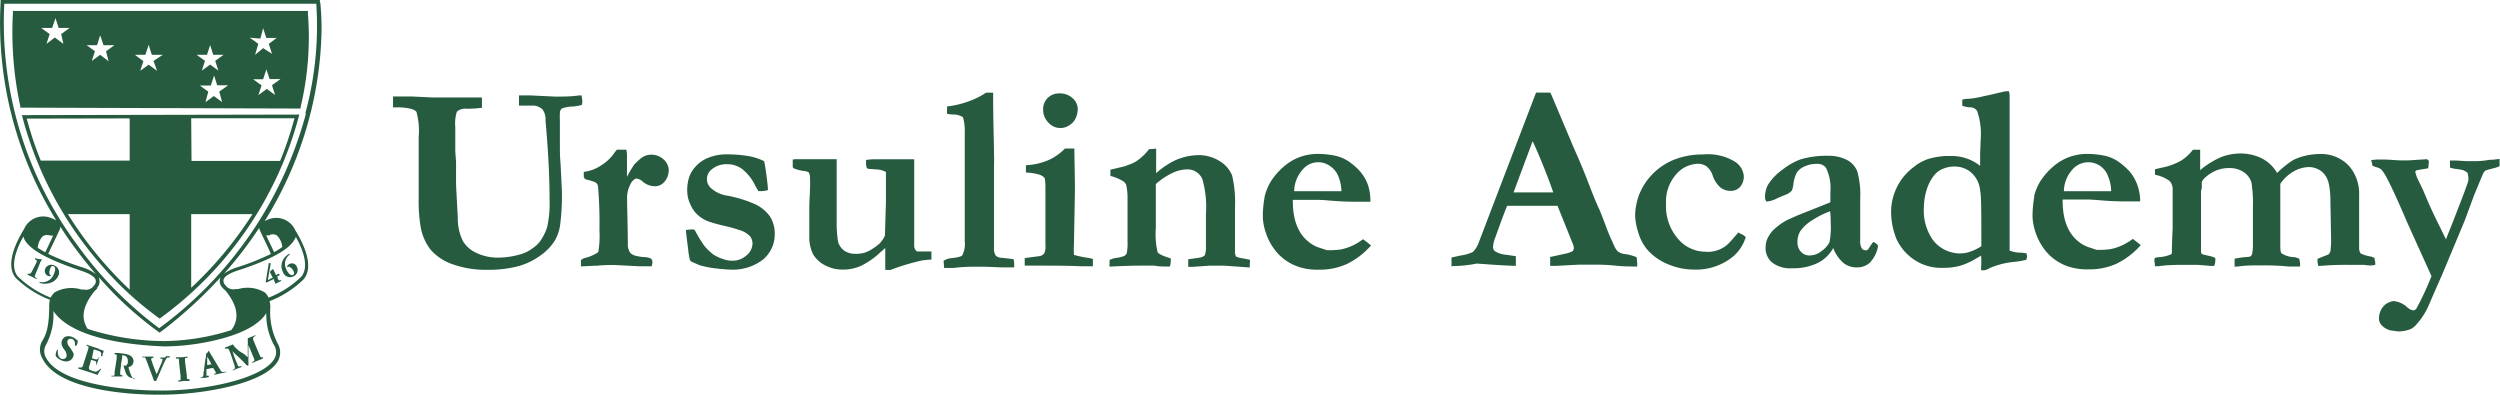 <svg id="Layer_1" data-name="Layer 1" xmlns="http://www.w3.org/2000/svg" viewBox="0 0 228.04 36.04"><defs><style>.cls-1{fill:#265b40;}.cls-2{fill:#255b40;}</style></defs><path class="cls-1" d="M7,31l-.16-.13-.16-.09a.94.94,0,0,0-.61-.1.61.61,0,0,0-.4.34.54.54,0,0,0-.06.3.74.74,0,0,0,.08.29,1,1,0,0,0,.15.24,1.91,1.91,0,0,1,.14.21.68.68,0,0,1,.08.24.45.45,0,0,1,0,.25.33.33,0,0,1-.18.17.38.38,0,0,1-.31,0,.55.55,0,0,1-.2-.2.71.71,0,0,1-.09-.28,1.22,1.22,0,0,1,0-.27.08.08,0,0,0,0-.05.08.08,0,0,0-.07,0,1.15,1.15,0,0,0-.12.32.56.56,0,0,0,0,.24.92.92,0,0,0,.15.16,1.26,1.26,0,0,0,.32.21,1,1,0,0,0,.65.1.67.67,0,0,0,.51-.67A.88.88,0,0,0,6.57,32a2.14,2.14,0,0,0-.13-.22l-.16-.21a.72.72,0,0,1-.12-.25.39.39,0,0,1,0-.24.33.33,0,0,1,.18-.17.38.38,0,0,1,.44.19.43.43,0,0,1,.06.22.74.74,0,0,1,0,.21.1.1,0,0,0,.06,0,.06.06,0,0,0,.07,0,1.24,1.24,0,0,0,.11-.28,1.08,1.08,0,0,0,0-.19L7,31" transform="translate(0)"/><path class="cls-1" d="M9.06,31.82l-.69-.22-.47-.17a.1.1,0,0,0,0,.05.08.08,0,0,0,0,.07l.07,0,.1.07a.14.14,0,0,1,0,.11A1.94,1.94,0,0,1,8,32l-.4,1.23c0,.09-.06.16-.08.21a.15.15,0,0,1-.08.08H7.31l-.16,0s0,0,0,.05,0,0,0,.06l.32.1.25.08.43.13.41.14.34.12L9,34a1.4,1.4,0,0,0,.12-.18.76.76,0,0,0,.09-.18.07.07,0,0,0,0,0,.06.06,0,0,0-.07,0,.84.84,0,0,1-.26.21.31.31,0,0,1-.2.05l-.25-.06-.24-.1a.17.17,0,0,1-.07-.1.63.63,0,0,1,.05-.33l.12-.39a.27.27,0,0,1,0-.08.1.1,0,0,1,.09,0l.22.07a.43.43,0,0,1,.17.09.32.32,0,0,1,0,.18v.08s0,0,0,0h.07c0-.11.06-.23.1-.35a2.84,2.84,0,0,1,.13-.35l-.06,0H9l0,.08a.31.31,0,0,1-.12.13.33.33,0,0,1-.18,0l-.23-.07-.07,0s0,0,0-.09L8.52,32c0-.05,0-.09.05-.1a.12.12,0,0,1,.1,0l.26.09a.45.45,0,0,1,.29.2.23.23,0,0,1,0,.13.91.91,0,0,1,0,.17s0,0,.06,0a.08.08,0,0,0,.07,0c0-.12,0-.23.07-.33s0-.16,0-.19l-.16-.05-.29-.09" transform="translate(0)"/><path class="cls-1" d="M12.24,34.59l-.12-.09a1.17,1.17,0,0,1-.19-.34c-.06-.15-.13-.35-.2-.59,0,0,0-.07,0-.08l.18-.07a.52.52,0,0,0,.16-.14.53.53,0,0,0,.1-.24.57.57,0,0,0-.22-.55.89.89,0,0,0-.26-.14,2.84,2.84,0,0,0-.39-.09l-.45-.06-.4,0a.07.07,0,0,0,0,.05.08.08,0,0,0,0,.07l.1,0a.2.2,0,0,1,.09.06.12.12,0,0,1,0,.11,1.7,1.7,0,0,1,0,.26l-.19,1.2a1.7,1.7,0,0,1,0,.23.15.15,0,0,1-.06.09l-.12,0h-.1a.08.08,0,0,0,0,0,.06.06,0,0,0,0,.07l.25,0,.24,0,.25,0,.25,0a.06.06,0,0,0,0-.06.06.06,0,0,0,0-.06l-.09,0-.1-.06a.12.12,0,0,1,0-.11,1.43,1.43,0,0,1,0-.23l.06-.41s0-.06,0-.06h.11a.23.23,0,0,1,.1,0,.2.2,0,0,1,.06.11c0,.09.05.19.08.28s.06.19.1.29a.84.84,0,0,0,.23.31.73.73,0,0,0,.38.15l.15,0h.12a.05.05,0,0,0,0,0s0,0,0,0a.14.14,0,0,1-.09,0M11.68,33a.76.76,0,0,1-.08.23.33.33,0,0,1-.11.12.22.22,0,0,1-.11,0h-.16a.38.38,0,0,1-.18,0s0-.06,0-.12l.11-.66a.22.22,0,0,1,0-.15.18.18,0,0,1,.13,0,.43.43,0,0,1,.3.18.56.56,0,0,1,.07.39" transform="translate(0)"/><path class="cls-1" d="M15.06,32.61h-.42a.06.06,0,0,0,0,.06.07.07,0,0,0,0,.06l.1,0,.08,0,0,0a1.28,1.28,0,0,1,0,.13,1.67,1.67,0,0,0-.07.19c0,.08-.07.17-.11.27s-.07.18-.11.25l-.13.33-.11.25c0-.06-.06-.14-.11-.27l-.29-.78c0-.11-.07-.19-.09-.26a.48.48,0,0,1,0-.12s0-.05.09-.07h.1a.14.14,0,0,0,0-.07s0,0,0-.05h-1a.05.05,0,0,0,0,0,.08.08,0,0,0,0,.07l.14,0a.2.2,0,0,1,.08,0,.21.21,0,0,1,.07.1,1.58,1.58,0,0,1,.1.24l.53,1.41c0,.06.05.13.08.2a1.45,1.45,0,0,0,.06.19.12.12,0,0,0,.09,0l.13,0c0-.1.08-.22.14-.36l.22-.52.26-.59a3.22,3.22,0,0,1,.3-.58l.07-.08a.35.35,0,0,1,.12,0l.09,0a.1.1,0,0,0,0-.12h-.33" transform="translate(0)"/><path class="cls-1" d="M17.23,34.58l-.13,0a.29.29,0,0,1-.06-.1c0-.05,0-.13,0-.23L16.88,33a1.25,1.25,0,0,1,0-.24.18.18,0,0,1,0-.11l.11,0,.1,0a.07.07,0,0,0,0-.06.08.08,0,0,0,0-.06l-.52.06-.52,0s0,0,0,.06,0,0,0,.06h.1a.35.35,0,0,1,.12,0s.05.05.06.1a2.23,2.23,0,0,1,0,.23l.14,1.26a2.2,2.2,0,0,1,0,.23.14.14,0,0,1,0,.11.23.23,0,0,1-.11.05l-.1,0s0,0,0,.06a.06.06,0,0,0,0,.06l.52-.06.51,0a.08.08,0,0,0,0-.06.06.06,0,0,0,0-.06Z" transform="translate(0)"/><path class="cls-1" d="M20.48,33.94h-.13a.2.2,0,0,1-.15-.05,1,1,0,0,1-.14-.2l-.74-1.23-.16-.26a1.47,1.47,0,0,1-.09-.17A.08.08,0,0,0,19,32l0,.06-.08.11-.13.1a.53.53,0,0,1,0,.18c0,.07,0,.16-.05.27l-.12.89c0,.13,0,.24-.06.34a1.87,1.87,0,0,1,0,.25.52.52,0,0,1-.06.15.39.39,0,0,1-.11.06l-.09,0a.06.06,0,0,0,0,.06s0,0,0,0l.19,0,.15,0,.4-.07a.08.08,0,0,0,0-.07.09.09,0,0,0,0-.06h-.21l0,0v-.13l0-.42s0,0,0-.06l.08,0,.38-.08h.12a.05.05,0,0,1,.05,0l.16.27.11.21a.06.06,0,0,1,0,0,.14.14,0,0,1-.07,0l-.11,0a.15.15,0,0,0,0,.07.12.12,0,0,0,.05.05l.22-.05.23-.06.52-.1a.06.06,0,0,0,0-.06l0-.06m-1.23-.62-.07,0-.29.06s-.07,0-.08,0a.11.11,0,0,1,0-.09l0-.27,0-.23c0-.07,0-.13,0-.17l.08.14a1.18,1.18,0,0,1,.11.19l.15.26s0,.06,0,.08" transform="translate(0)"/><path class="cls-1" d="M24.05,32.58l-.11,0a.16.16,0,0,1-.15,0,.45.45,0,0,1-.09-.16L23.52,32l-.19-.44c-.06-.16-.14-.35-.23-.56a.27.27,0,0,1,0-.19.22.22,0,0,1,.13-.12l.08-.06a0,0,0,0,0,0-.06s0,0,0,0l-.19.08-.18.07-.15.06a.84.84,0,0,1-.19.07c0,.1,0,.19,0,.28a1.13,1.13,0,0,1,0,.26c0,.1,0,.21,0,.34l0,.41c0,.11,0,.2,0,.27a.72.72,0,0,1,0,.17l-.1-.08-.11-.1-.09-.08L21.79,32l-.34-.31a1.22,1.22,0,0,1-.2-.28l-.15.07-.16.06a2.58,2.58,0,0,1-.4.15.06.06,0,0,0,0,.07.1.1,0,0,0,0,.05h.08a.24.24,0,0,1,.17,0c.05,0,.09.08.13.17s.08.19.12.31l.12.34.14.44c.05.13.08.24.11.32a.46.46,0,0,1,0,.21s0,.07-.13.12l-.05,0a.06.06,0,0,0,0,.06.1.1,0,0,0,.06,0l.18-.09.17-.07.2-.07.19-.07a.16.16,0,0,0,0-.07.1.1,0,0,0,0,0l-.14,0a.13.13,0,0,1-.14,0,.32.32,0,0,1-.09-.15c0-.07-.06-.14-.09-.23a2.6,2.6,0,0,1-.1-.25l-.1-.24a2.25,2.25,0,0,1-.08-.24c0-.07-.06-.17-.1-.27h0l.31.3.38.35c.12.13.25.24.36.36l.28.3h.09l.05,0c0-.32,0-.63,0-.94s0-.63,0-.93h0l.15.36.34.83a.58.58,0,0,1,.06.2s0,.07-.1.11l-.1.05s0,0,0,.07a.07.07,0,0,0,.05,0l.24-.11.23-.09.22-.09.22-.08a0,0,0,0,0,0-.06s0-.05,0-.05" transform="translate(0)"/><path class="cls-1" d="M28.11,1H1.18v.15a31.93,31.93,0,0,0,.67,8.54l0,.13,25.44.08h.13l0-.13a27.58,27.58,0,0,0,.66-8.63ZM5.78,4,5,3.42,4.24,4V4l.29-.89-.77-.56h1l.3-.9.29.9h1l-.77.56ZM9.91,5.59,9.14,5l-.77.56v0l.29-.89L7.9,4.12h.95l.29-.9.3.9h1l-.77.56Zm4.42.87-.77-.56-.77.56v0l.29-.88L12.31,5h.95l.3-.91.29.91h1L14,5.56ZM18.88,5l.29-.89.28.89h.94l-.76.55.29.89-.75-.55-.76.55.29-.89L17.94,5Zm1.38,4.31h0l-.75-.55-.77.56v0L19,8.36l-.77-.56h1l.3-.91v0l.28.89h1L20,8.36Zm3.49-5.79L24,2.57v0l.29.89h.95L24.52,4l.29.91,0,0L24,4.39,23.27,5v0L23.56,4l-.77-.56Zm1.34,5.14h0l-.75-.55-.77.56v0l.29-.88-.77-.56H24l.3-.91v0l.29.89h1l-.78.56Z" transform="translate(0)"/><path class="cls-1" d="M2,10.5l.05.2A33.33,33.33,0,0,0,9.42,24.38,30.18,30.18,0,0,0,14.48,29l.09.06.09-.07A33.38,33.38,0,0,0,27.25,10.65l.05-.2L2.24,10.5Zm15.44.29,9.42,0a32.4,32.4,0,0,1-1.31,3.89H17.47Zm0,8.74h5.59a34.32,34.32,0,0,1-5.59,6.72Zm-5.61,6.89a34.64,34.64,0,0,1-5.64-6.89h5.64Zm0-15.62v3.85H3.72a31.84,31.84,0,0,1-1.28-3.83Z" transform="translate(0)"/><path class="cls-1" d="M29.18.15l0-.15H.06V.16A34.21,34.21,0,0,0,5.13,20.1a2.53,2.53,0,0,0-.49-.22,1.9,1.9,0,0,0-2.44,1h0v0l0,0c-.71,1.15-1.76,3.27-.77,4.46a9.14,9.14,0,0,0,3.11,2v.05h0v0a2.14,2.14,0,0,0-.05.45c0,2.1-.32,2.74-.66,3.3a1.59,1.59,0,0,0,.06,1.6C5.33,35.56,11.65,36,14.3,36h.41c3.8,0,9.37-1,10.6-3a1.6,1.6,0,0,0,0-1.7A6.27,6.27,0,0,1,24.66,28a2.19,2.19,0,0,0-.07-.53,9.14,9.14,0,0,0,3.11-2c1-1.19-.05-3.31-.76-4.46l0,0v0h0a1.91,1.91,0,0,0-2.45-1l-.34.14a34.32,34.32,0,0,0,4.11-9.57,33.44,33.44,0,0,0,1.06-7.37,22.6,22.6,0,0,0-.1-2.93M3.94,21.53a.73.73,0,0,1,.62-.05,1,1,0,0,0,.29,0c-.28.61-.67,1.43-.72,1.53a7,7,0,0,1-.69-.41,1.72,1.72,0,0,1,.5-1.09M5.43,21a1.24,1.24,0,0,0,.08-.32c.44.7.89,1.35,1.33,1.94.64.87,1.28,1.66,1.91,2.39a3.85,3.85,0,0,0-1.23-.62,23.39,23.39,0,0,1-3.11-1.23c0-.09.88-1.84,1-2.16m-3.8,4.2c-.34-.42-.7-1.43.52-3.62l.09.24c.46.93,2.1,1.85,5.17,2.87.81.27,1.26.56,1.34.86a.54.54,0,0,1-.16.5l0,0a.86.86,0,0,1-.91.36l-.23,0A3.12,3.12,0,0,0,5,26.66a1.3,1.3,0,0,0-.37.49,9.05,9.05,0,0,1-3-1.93m7.2,1.06h0a.83.83,0,0,0,.23-.79A1,1,0,0,0,9,25.27a32,32,0,0,0,5.46,5l.1.07.1-.07a40.09,40.09,0,0,0,5.48-5,1,1,0,0,0-.08.18.86.86,0,0,0,.23.79h0l0,0a2.51,2.51,0,0,0,.29.28c.81,1,1.47,2.33.52,3.59a20.77,20.77,0,0,1-6.09,1A23,23,0,0,1,8,30c-.81-1.22-.17-2.45.62-3.44a3.69,3.69,0,0,0,.28-.28ZM25,31.49a1.19,1.19,0,0,1,0,1.28c-1.09,1.79-6.48,2.93-10.65,2.85-2,0-8.69-.37-10.12-2.94a1.17,1.17,0,0,1-.06-1.18,5.82,5.82,0,0,0,.7-3.13c.75,1.13,3,2.93,10.1,3.23a20.92,20.92,0,0,0,5.32-.73c2.05-.56,3.41-1.35,4-2.31A5.84,5.84,0,0,0,25,31.49m1.89-9.65a1.17,1.17,0,0,0,.09-.24c1.22,2.19.86,3.2.52,3.62a8.8,8.8,0,0,1-3,1.93,1.38,1.38,0,0,0-.37-.49,3.1,3.1,0,0,0-2.42-.29l-.24,0a.86.86,0,0,1-.91-.36l0,0a.55.55,0,0,1-.17-.5c.08-.3.53-.59,1.34-.85,3.07-1,4.72-1.95,5.17-2.88m-2.27-.36a.73.73,0,0,1,.62.05,1.7,1.7,0,0,1,.5,1.06A6.86,6.86,0,0,1,25,23c-.05-.11-.44-.93-.72-1.54a1.42,1.42,0,0,0,.34,0m.1,1.7a22.65,22.65,0,0,1-3.1,1.23,4,4,0,0,0-1.19.58,36.5,36.5,0,0,0,3.21-4.18,1.05,1.05,0,0,0,.06.21c.14.32,1,2.07,1,2.16m3.21-12.81A35.74,35.74,0,0,1,14.52,29.94a35,35,0,0,1-7.41-7.51A34.09,34.09,0,0,1,.39.34H28.85a30.41,30.41,0,0,1-1,10" transform="translate(0)"/><path class="cls-1" d="M35.85,9.75l0-.95h.45l1.26,0,1.87.09c.64,0,1.27,0,1.89,0s1.16,0,1.64,0l1,0v.14l0,.7v.1a10.47,10.47,0,0,1-1.39.09,1.15,1.15,0,0,0-.9.27,3.72,3.72,0,0,0-.14,1.43c0,.26,0,.47,0,.63v.43l0,1.13.07,1,0,2.08.16,3A4.58,4.58,0,0,0,42.23,22a2.82,2.82,0,0,0,1.08,1,4.54,4.54,0,0,0,2,.5,7.4,7.4,0,0,0,2.15-.3,3.21,3.21,0,0,0,1.11-.55,2.73,2.73,0,0,0,.73-.69,4.88,4.88,0,0,0,.61-1.24,9.89,9.89,0,0,0,.22-2.47q0-2.91-.31-6.56L49.76,11a1.55,1.55,0,0,0-.26-1,1.26,1.26,0,0,0-.87-.37l-1.13,0-.16,0,0-.93h1l2.3.11c.77,0,1.5,0,2.2-.11l.2,0a3.7,3.7,0,0,1,.08.55,1.39,1.39,0,0,1-.05.32,3.62,3.62,0,0,1-.94.15,3.1,3.1,0,0,0-.89.18.58.58,0,0,0-.17.45,5.82,5.82,0,0,0,0,.62q0,.3,0,1c0,.28,0,.5,0,.66s0,.33,0,.5c0,.58,0,1.16.06,1.76l.12,2.44a20.58,20.58,0,0,1-.17,3.29,4.22,4.22,0,0,1-.46,1.31,4.76,4.76,0,0,1-1.26,1.33,6.4,6.4,0,0,1-2,1,10.61,10.61,0,0,1-2.86.35,9,9,0,0,1-3.2-.5,4.7,4.7,0,0,1-2-1.31,4.66,4.66,0,0,1-.93-2.11,13.8,13.8,0,0,1-.18-2.55V12.51a6.59,6.59,0,0,0-.2-2.3c-.17-.25-.72-.39-1.64-.42a3.4,3.4,0,0,1-.51,0" transform="translate(0)"/><path class="cls-1" d="M53,23.72a.94.94,0,0,1,.4-.2A3.71,3.71,0,0,0,54.57,23a8.5,8.5,0,0,0,.11-1.95A40.36,40.36,0,0,0,54.55,17a.56.56,0,0,0-.19-.34,3.92,3.92,0,0,0-.82-.27.35.35,0,0,1-.29-.27l0-.44a3.63,3.63,0,0,0,1.61-.61,4,4,0,0,0,1.09-1,3.08,3.08,0,0,1,.33-.42l.85,0a2.32,2.32,0,0,1,.06.46c0,.09,0,.2,0,.33s0,.51,0,.69,0,.42,0,1A10.25,10.25,0,0,1,57.86,15a6.56,6.56,0,0,1,.64-.59,1.51,1.51,0,0,1,.92-.3,1.61,1.61,0,0,1,1.11.43,1.35,1.35,0,0,1,.47,1,1.59,1.59,0,0,1-.36,1,1.13,1.13,0,0,1-.94.45,1.76,1.76,0,0,1-1.08-.43,1,1,0,0,0-.55-.27H58a.92.92,0,0,0-.46.46A2.57,2.57,0,0,0,57.2,18l0,.32c0,.59.06,2,.07,4.16a1.49,1.49,0,0,0,.23.6,1.2,1.2,0,0,0,.44.24,4.35,4.35,0,0,0,.78.13,1.42,1.42,0,0,1,.67.15.42.42,0,0,1,.12.33,1.18,1.18,0,0,1-.07.36H58.33L56,24.17a15.31,15.31,0,0,0-1.58.07h-.2L53,24.3a1.37,1.37,0,0,1,0-.3,1.23,1.23,0,0,1,0-.28" transform="translate(0)"/><path class="cls-1" d="M62.52,21a4,4,0,0,1,.52-.07h.26l.11.12a11.31,11.31,0,0,0,.85,1.39,5,5,0,0,0,.83.79,3.81,3.81,0,0,0,.87.4,2.32,2.32,0,0,0,.84.15,1.89,1.89,0,0,0,1.3-.49,1.43,1.43,0,0,0,.54-1.05,1.1,1.1,0,0,0-.2-.66,2.13,2.13,0,0,0-.82-.54,15.38,15.38,0,0,0-1.51-.43,14.71,14.71,0,0,1-1.46-.4,3.11,3.11,0,0,1-1-.6A2.64,2.64,0,0,1,63,18.7a2.88,2.88,0,0,1-.31-1.18A3.76,3.76,0,0,1,62.92,16a3.08,3.08,0,0,1,1.8-1.65,4.21,4.21,0,0,1,1.51-.27,11.78,11.78,0,0,1,2,.15,5.29,5.29,0,0,1,1.47.47c.05.19.12.61.21,1.28s.13,1.06.13,1.18a.45.45,0,0,1,0,.18,1.89,1.89,0,0,1-.51.09,2.51,2.51,0,0,1-.35,0c-.07-.11-.17-.28-.29-.5a4.36,4.36,0,0,0-1.19-1.51,2.27,2.27,0,0,0-1.4-.44,2.06,2.06,0,0,0-1.39.48,1.11,1.11,0,0,0,0,1.75,2.8,2.8,0,0,0,1.47.64,11.8,11.8,0,0,1,2.32.7,3.46,3.46,0,0,1,1.53,1.19,2.92,2.92,0,0,1,.44,1.59,3,3,0,0,1-1.05,2.33,4.52,4.52,0,0,1-3.08.93q-.26,0-1.38-.12A8.63,8.63,0,0,1,64,24.24c-.11,0-.41-.15-.88-.35a.46.46,0,0,1-.19-.17,6.83,6.83,0,0,1-.16-1c-.13-1-.2-1.56-.2-1.76" transform="translate(0)"/><path class="cls-1" d="M72.25,14.59l.22-.07h3.59l.26,0,0,.81,0,1.17v3.67a10.59,10.59,0,0,0,.13,1.91,1.56,1.56,0,0,0,.58.8,1.74,1.74,0,0,0,1,.27,2.93,2.93,0,0,0,.87-.11,3,3,0,0,0,.78-.41,3.84,3.84,0,0,0,.56-.43,2.61,2.61,0,0,0,.48-.71l.09-3c0-.31,0-.57,0-.77s0-.47,0-.79,0-.49,0-.53l0-.45,0-.26a1.81,1.81,0,0,0-.8-.23l-.81-.06a.57.57,0,0,1-.13-.08A1.5,1.5,0,0,1,79,15a3.74,3.74,0,0,1,0-.41,4.82,4.82,0,0,1,.69-.06l1.86,0,1.84,0,0,.9,0,1.15,0,1.44,0,2.07,0,.93v.62c0,.42,0,.65,0,.71a.73.73,0,0,0,.11.44q.1.15.21.15l1.1,0,.15,0q0,.42,0,.48a1.7,1.7,0,0,1,0,.26,6.35,6.35,0,0,0-.92.09,21.16,21.16,0,0,0-2.81.85l-.48,0,0-2-.42.37a7.13,7.13,0,0,1-1.82,1.27,3.89,3.89,0,0,1-1.58.33,3.43,3.43,0,0,1-1.71-.41,2.66,2.66,0,0,1-1.06-1,3.66,3.66,0,0,1-.34-1.34c0-.16,0-.94,0-2.36v-.38c0-.79.06-1.37.06-1.75a11.81,11.81,0,0,0,0-1.28,1,1,0,0,0-.12-.36,1.38,1.38,0,0,0-.39-.11,3.41,3.41,0,0,1-1-.26s-.06-.07-.06-.15a1.76,1.76,0,0,1,0-.19c0-.09,0-.22,0-.4" transform="translate(0)"/><path class="cls-1" d="M86.07,23.79a1.53,1.53,0,0,1,.7-.24c.56-.06.88-.14,1-.25A2.28,2.28,0,0,0,88,22V18.64l0-.81V15.4l0-2.78v-.48a4.73,4.73,0,0,0-.16-1.45,1.71,1.71,0,0,0-.91-.25,2.35,2.35,0,0,1-.54-.06,3.15,3.15,0,0,1,0-.45,1,1,0,0,1,0-.22,8.43,8.43,0,0,0,2-.48,7,7,0,0,0,1.56-.78h.64c0,2.77.08,4.67.08,5.7a6.91,6.91,0,0,1,0,.73V15l0,.22v5.33l0,1.76v.29a1.15,1.15,0,0,0,.17.73.94.94,0,0,0,.61.19l1,.12a1.91,1.91,0,0,1,.06.41c0,.08,0,.19,0,.34l-1,0c-.53,0-1.19-.06-2-.06H89c-.46,0-1.12,0-2,.11h-.88Z" transform="translate(0)"/><path class="cls-1" d="M93.47,24.32l0-.78,1.37-.18a.69.69,0,0,0,.41-.25,1.4,1.4,0,0,0,.11-.72v-.14c0-.09,0-.27,0-.52s0-.47,0-.67,0-.44,0-.88l0-.6,0-.56,0-2a4.26,4.26,0,0,0-.07-.78,1.06,1.06,0,0,0-.49-.31,4.73,4.73,0,0,0-1.22-.19v-.67a5.82,5.82,0,0,0,2.18-.52,5,5,0,0,0,1.38-1H98c0,1,.05,2.28.05,3.87l-.09,4.91a8.51,8.51,0,0,0,0,.92,8.8,8.8,0,0,0,1.22.26,2.4,2.4,0,0,1,.51.12l0,.66H99.2c-.12,0-.31,0-.56,0q-1.22-.06-3.27-.06c-.4,0-.78,0-1.14,0s-.63,0-.76,0M95.15,10a1.44,1.44,0,0,1,.42-1.07,1.48,1.48,0,0,1,1.09-.41,1.65,1.65,0,0,1,1.18.44,1.33,1.33,0,0,1,.47,1,2.08,2.08,0,0,1-.19.82,1.42,1.42,0,0,1-.59.65,1.44,1.44,0,0,1-1.89-.24A1.66,1.66,0,0,1,95.15,10" transform="translate(0)"/><path class="cls-1" d="M101.19,23.72a2.29,2.29,0,0,1,.58-.19,2.85,2.85,0,0,0,.77-.18.52.52,0,0,0,.24-.27,4.62,4.62,0,0,0,.07-1.06V21l0-.85,0-1.27v-.76a5.3,5.3,0,0,0-.12-1.24.69.69,0,0,0-.3-.36,4,4,0,0,0-1.14-.47l0-.58.29-.06,1-.24c.44-.16.72-.27.85-.33a1,1,0,0,1,.19-.11l.33-.24a4.8,4.8,0,0,0,.86-.88l.65-.05,0,1.36a2.07,2.07,0,0,0,0,.32c0,.07,0,.25,0,.56a7,7,0,0,1,1.81-1.21,5.43,5.43,0,0,1,2-.44,3.57,3.57,0,0,1,2,.56,2.68,2.68,0,0,1,1.12,1.3,10.86,10.86,0,0,1,.26,3l0,3.93a.9.9,0,0,0,.1.46,2,2,0,0,0,.66.17l.59.12A.62.62,0,0,1,114,24c0,.1,0,.23,0,.4l-2.36-.17-.7,0h-.56l-1.58.11h-.41a2.2,2.2,0,0,1,0-.23,3.7,3.7,0,0,1,0-.46l.84-.12a2.35,2.35,0,0,0,.4-.08c.16-.07.25-.13.28-.2a2.18,2.18,0,0,0,.09-.78c0-.67,0-1.19,0-1.55v-1.4a9.23,9.23,0,0,0-.32-3.17,1.47,1.47,0,0,0-1.37-.9,3.19,3.19,0,0,0-1.39.34,6.43,6.43,0,0,0-1.49,1l0,.21,0,.75,0,.81,0,1.93,0,.3a7.33,7.33,0,0,0,.16,2.21q.15.25,1.2.57a2.13,2.13,0,0,1,0,.3,1.63,1.63,0,0,1-.08.44h-.63a5,5,0,0,1-.79-.08l-1.29,0q-1,0-2.79.09a.7.7,0,0,1,0-.25c0-.06,0-.19,0-.38" transform="translate(0)"/><path class="cls-1" d="M115.35,17.94a5.25,5.25,0,0,1,.55-1.36A6.2,6.2,0,0,1,117.34,15a4.65,4.65,0,0,1,1.38-.73,5,5,0,0,1,1.28-.23,8.11,8.11,0,0,1,1.83.17,3.72,3.72,0,0,1,1.17.5,5.79,5.79,0,0,1,1.08.95,3.84,3.84,0,0,1,.67,1.13A4.54,4.54,0,0,1,125,18.4l-1.34,0c-.37,0-1.18,0-2.43-.11q-.7-.06-1-.06l-1.3,0h-1a1.62,1.62,0,0,0,0,.29,6.49,6.49,0,0,0,.15,1.35,4.44,4.44,0,0,0,.47,1.24,3.32,3.32,0,0,0,.78.92,3,3,0,0,0,1,.56l.7.23a8.09,8.09,0,0,0,1.24-.06,4.92,4.92,0,0,0,1-.31,5.37,5.37,0,0,0,1.06-.63c.29.21.53.4.73.57a7.1,7.1,0,0,1-2.2,1.69,6,6,0,0,1-2.55.52,5.58,5.58,0,0,1-1.55-.17,4.46,4.46,0,0,1-1.45-.66,4.38,4.38,0,0,1-1.12-1.11,4.89,4.89,0,0,1-.7-1.36,5,5,0,0,1-.3-1.47,9.83,9.83,0,0,1,.17-1.89m7-.51a3.75,3.75,0,0,0-.26-1.29,2,2,0,0,0-.79-1,1.84,1.84,0,0,0-2.52.37,3,3,0,0,0-.74,1.93l2.75,0c.17,0,.42,0,.74,0l.5,0h.32" transform="translate(0)"/><path class="cls-1" d="M132.4,24.31l0-.82.81-.18a4,4,0,0,0,1.13-.32,2.23,2.23,0,0,0,.48-.7l2.43-6.36,2.86-7.48h1.3l.11.22,2.09,4.95c.48,1.06.9,2.08,1.28,3.07s.7,1.8,1,2.42c.16.38.38.95.66,1.7.15.41.37.92.66,1.54a1.67,1.67,0,0,0,.37.59,1.32,1.32,0,0,0,.7.24,4.34,4.34,0,0,1,1,.28,4.28,4.28,0,0,1,.06.59c0,.05,0,.14,0,.26-.59,0-1.25,0-2-.08s-1.36-.09-1.93-.09-1.09,0-1.37,0l-2.05.11-.59,0c0-.28,0-.55,0-.81l1.34-.29a2.91,2.91,0,0,0,.7-.23.46.46,0,0,0,.12-.28,1,1,0,0,0-.07-.33l-.47-1.18-.95-2.36h-4.59c-.17.39-.53,1.33-1.06,2.83a3,3,0,0,0-.23.87.5.5,0,0,0,.17.44,2.21,2.21,0,0,0,1.05.33l.86.13c0,.29,0,.49,0,.6s0,.18,0,.28c-.5,0-1.69-.07-3.56-.21l-.5.09a11.32,11.32,0,0,1-1.69.14Zm5.66-6.76,3.32,0h.3c-.24-.71-.55-1.54-.94-2.5s-.7-1.67-.94-2.17Z" transform="translate(0)"/><path class="cls-1" d="M158.51,21.18a2,2,0,0,0,.29.15,1.31,1.31,0,0,1,.44.3,3.73,3.73,0,0,1-1.58,2.08,5.34,5.34,0,0,1-3.16.88,6.09,6.09,0,0,1-2.38-.5,5,5,0,0,1-1.88-1.34,4.25,4.25,0,0,1-.81-1.57,5.43,5.43,0,0,1-.28-1.57,5.77,5.77,0,0,1,.34-1.78A5.64,5.64,0,0,1,150.62,16a5.79,5.79,0,0,1,2-1.4,6.94,6.94,0,0,1,2.72-.51,4.74,4.74,0,0,1,2.9.65,1.73,1.73,0,0,1,.82,1.3,1.44,1.44,0,0,1-.33,1,1.14,1.14,0,0,1-.91.37,1.44,1.44,0,0,1-.91-.33,2.44,2.44,0,0,1-.69-1.09,1.81,1.81,0,0,0-.55-.81,1.38,1.38,0,0,0-.81-.24,2.71,2.71,0,0,0-2,1,3.74,3.74,0,0,0-.89,2.64,4.53,4.53,0,0,0,1.09,3.2,3.27,3.27,0,0,0,2.47,1.18,2.72,2.72,0,0,0,2-.62,5.32,5.32,0,0,0,.5-.52l.5-.57" transform="translate(0)"/><path class="cls-1" d="M170.89,22.06l.28.18a.34.34,0,0,1,.13.21v.06a2.87,2.87,0,0,1-.76,1.47,1.71,1.71,0,0,1-1.16.41,1.89,1.89,0,0,1-1.22-.4,3.31,3.31,0,0,1-.94-1.37A3.25,3.25,0,0,1,165.78,24a5.15,5.15,0,0,1-2.3.47,2.7,2.7,0,0,1-1.84-.53,1.7,1.7,0,0,1-.59-1.37,2,2,0,0,1,.17-.81,2.87,2.87,0,0,1,.57-.81,5.56,5.56,0,0,1,1.25-.89l.92-.41,3-1.2c0-.31,0-.61,0-.93a4.21,4.21,0,0,0-.4-2.21.93.93,0,0,0-.84-.36,2.57,2.57,0,0,0-1.11.23,1.57,1.57,0,0,0-.73.59,3,3,0,0,0-.29,1,2,2,0,0,1-.15.62,1.53,1.53,0,0,1-.66.41l-.64.27a2.63,2.63,0,0,1-1,.32A.53.53,0,0,1,161,18a2.32,2.32,0,0,1,.29-1.18,5,5,0,0,1,1.31-1.35,6.14,6.14,0,0,1,1.63-.93,8.4,8.4,0,0,1,2.53-.33,3.65,3.65,0,0,1,1.65.35,2,2,0,0,1,1,1.06,7.87,7.87,0,0,1,.27,2.51l0,2,0,1.45v.38a1.27,1.27,0,0,0,.14.69.42.42,0,0,0,.35.18.32.32,0,0,0,.22-.07l.37-.56Zm-3.95-2.79a7.75,7.75,0,0,0-1.54.76,3.7,3.7,0,0,0-1.2,1.08,1.87,1.87,0,0,0-.24,1,1.19,1.19,0,0,0,.31.85,1,1,0,0,0,.73.34,1.71,1.71,0,0,0,1.14-.39,2.25,2.25,0,0,0,.74-.82,7.24,7.24,0,0,0,.11-1.74,9.4,9.4,0,0,0-.05-1.06" transform="translate(0)"/><path class="cls-1" d="M174.74,15.09a4.79,4.79,0,0,1,1.14-.59,7.34,7.34,0,0,1,1.55-.27h.67a4.14,4.14,0,0,1,2.52.9l0-.29V14l.05-1.28a6.34,6.34,0,0,0-.32-2.58.71.71,0,0,0-.63-.35,2,2,0,0,1-.73-.15V9.09a2,2,0,0,1,.59-.08A8.31,8.31,0,0,0,181,8.76l.41-.08,1.19-.28a3.57,3.57,0,0,1,.45-.08l.19,0a1.4,1.4,0,0,1,.07.38v.39c0,.23,0,.82,0,1.8v1.6l0,1.25,0,.73c0,.32,0,.83,0,1.52a2.66,2.66,0,0,0,0,.3v.44c0,.13,0,.23,0,.29s0,.3,0,.52v.92q0,.35,0,1c0,.42,0,.79,0,1.13,0,.14,0,.26,0,.37v.9c0,.29,0,.64,0,1a3,3,0,0,0,1.06.19,2.85,2.85,0,0,1,.47.06,1,1,0,0,1,.06.27.86.86,0,0,1-.08.32,8.35,8.35,0,0,1-1,.18,7.23,7.23,0,0,0-2.34.58,1.24,1.24,0,0,1-.47.19,1.62,1.62,0,0,1-.3,0c0-.15,0-.24,0-.28a7.49,7.49,0,0,0,0-1.05l-.44.25a6.18,6.18,0,0,1-1.47.67,5.4,5.4,0,0,1-1.52.19,4.42,4.42,0,0,1-2.42-.58,4.61,4.61,0,0,1-1.85-2,6.6,6.6,0,0,1-.51-2.58,5.11,5.11,0,0,1,2.24-4.16m3.71,8a3.47,3.47,0,0,0,.43,0,2.45,2.45,0,0,0,.85-.16,4.59,4.59,0,0,0,1-.49c0-.26,0-.43,0-.49,0-2.54,0-4.08-.11-4.6a2.48,2.48,0,0,0-.79-1.61,2.31,2.31,0,0,0-1.58-.57,2.62,2.62,0,0,0-1,.2,1.85,1.85,0,0,0-.78.55,3.71,3.71,0,0,0-.67,1.2,5.54,5.54,0,0,0-.31,1.76,4.65,4.65,0,0,0,.83,3,3.12,3.12,0,0,0,2.16,1.2" transform="translate(0)"/><path class="cls-1" d="M185.53,17.94a5.25,5.25,0,0,1,.55-1.36A6.2,6.2,0,0,1,187.52,15a4.65,4.65,0,0,1,1.38-.73,5,5,0,0,1,1.29-.23,8.24,8.24,0,0,1,1.83.17,3.76,3.76,0,0,1,1.16.5,6.23,6.23,0,0,1,1.09.95,4,4,0,0,1,.66,1.13,4.54,4.54,0,0,1,.29,1.58l-1.34,0c-.37,0-1.18,0-2.43-.11q-.7-.06-1-.06l-1.3,0h-1a1.62,1.62,0,0,0,0,.29,6.49,6.49,0,0,0,.15,1.35,4.44,4.44,0,0,0,.47,1.24,3.32,3.32,0,0,0,.78.92,3,3,0,0,0,1,.56l.69.23a8.09,8.09,0,0,0,1.24-.06,4.92,4.92,0,0,0,1-.31,5.69,5.69,0,0,0,1.07-.63q.42.32.72.57a7.1,7.1,0,0,1-2.2,1.69,6,6,0,0,1-2.54.52,5.66,5.66,0,0,1-1.56-.17,4.56,4.56,0,0,1-1.45-.66,4.38,4.38,0,0,1-1.12-1.11,5.18,5.18,0,0,1-.7-1.36,5,5,0,0,1-.3-1.47,9.83,9.83,0,0,1,.17-1.89m7-.51a3.54,3.54,0,0,0-.27-1.29,1.91,1.91,0,0,0-3.3-.6,3,3,0,0,0-.74,1.93l2.75,0c.17,0,.42,0,.74,0l.5,0h.32" transform="translate(0)"/><path class="cls-1" d="M196.61,23.52a.83.83,0,0,1,.27-.06,3.21,3.21,0,0,0,1.13-.25.18.18,0,0,0,.1-.16c0-.08,0-.81.07-2.19V17.35a1.18,1.18,0,0,0-.26-.83,3.34,3.34,0,0,0-1.35-.58v-.5l.54-.13a6,6,0,0,0,1.83-.65,4.22,4.22,0,0,0,1.09-1h.66v.2l0,1v.45l0,.21a7.71,7.71,0,0,1,1.91-1.19A5,5,0,0,1,204.4,14a4.37,4.37,0,0,1,1.84.41,3.38,3.38,0,0,1,1.47,1.37,8.62,8.62,0,0,1,1.43-1.16,4.76,4.76,0,0,1,1.09-.4,5.68,5.68,0,0,1,1.31-.17,3.52,3.52,0,0,1,2.65,1,3.83,3.83,0,0,1,1,2.76v1.92c0,.39,0,1.07,0,2v.92a.92.92,0,0,0,.14.47,3.39,3.39,0,0,0,.81.26,1.33,1.33,0,0,1,.46.16,1.68,1.68,0,0,0,.06.37l0,.25a3,3,0,0,1-.48.06l-.58-.06c-.33,0-.74,0-1.23,0a27.6,27.6,0,0,0-2.89.11,1.77,1.77,0,0,1-.09-.48v-.17c.11-.06.45-.19,1-.41a.72.72,0,0,0,.18-.28,8.37,8.37,0,0,0,.06-1.28l-.06-3.39a7.73,7.73,0,0,0-.13-1.42,2.19,2.19,0,0,0-.36-.87,1.66,1.66,0,0,0-.63-.53,1.85,1.85,0,0,0-.83-.2,2.87,2.87,0,0,0-1.37.38A3.6,3.6,0,0,0,208,16.77l0,.35,0,1.54,0,1.26v2.27c0,.53,0,.85.15.94a2.27,2.27,0,0,0,1.18.33l.38.12a1.55,1.55,0,0,1,.09.44,1.07,1.07,0,0,1,0,.29h-1.08c-.56-.06-1.15-.09-1.76-.1l-1.29,0c-.31,0-.85,0-1.62.11l-.22,0,0-.72a7.93,7.93,0,0,1,1.3-.17l.16-.05a.55.55,0,0,0,.15-.26,5,5,0,0,0,.06-1V19.62l0-.65a12.23,12.23,0,0,0-.13-2.32,1.75,1.75,0,0,0-.71-.95,2.28,2.28,0,0,0-1.29-.37,3.07,3.07,0,0,0-1.7.47c-.48.31-.76.58-.83.82a2,2,0,0,0,0,.22l0,.12v.12a1.25,1.25,0,0,1-.07.34l0,3.45,0,1.81a2.74,2.74,0,0,0,0,.31l.06.18a5.59,5.59,0,0,0,.58.15,2.56,2.56,0,0,1,.66.21,1.46,1.46,0,0,1,0,.29,1.37,1.37,0,0,1-.1.44l-.27,0-1.21-.1h-1.31c-.62,0-1.38,0-2.27.12h-.35c0-.13,0-.28-.05-.45a.84.84,0,0,1,.05-.31" transform="translate(0)"/><path class="cls-1" d="M216.24,14.62a4.1,4.1,0,0,1,.7-.07h.32c.73,0,1.33.08,1.79.08h.62l1.71-.11a1.29,1.29,0,0,1,.17.15,6.25,6.25,0,0,1-.06.68l-.28.05-.4.06-.29.06c-.12,0-.19.08-.21.17a4.68,4.68,0,0,0,.15.48l.57,1.18c.46,1.12.93,2.16,1.41,3.11l.68,1.39c0-.1.35-.89.92-2.38.69-1.76,1.06-2.75,1.11-3a1.32,1.32,0,0,0,0-.31,2.57,2.57,0,0,0-.07-.4,1.73,1.73,0,0,0-.44-.25,7.39,7.39,0,0,0-.78-.12l-.38-.1,0-.16a1.36,1.36,0,0,1,0-.18,2.55,2.55,0,0,1,0-.31l.52,0,1,.06.65,0c.27,0,.74,0,1.42-.12.41,0,.73-.07.93-.08q0,.3,0,.45s0,.12,0,.21a2.35,2.35,0,0,1-.49.17l-.75.2a1,1,0,0,0-.23.24c-.14.31-.42,1-.84,2l-.86,2.33-2,4.79-1.39,3.18a6.54,6.54,0,0,1-1.07,1.58,1.46,1.46,0,0,1-.53.39,3.2,3.2,0,0,1-1.12.19l-.66-.09a1.67,1.67,0,0,1-.85-.51A.94.94,0,0,1,217,29a1.68,1.68,0,0,1,.57-1.22,1.74,1.74,0,0,1,.75-.32,2.16,2.16,0,0,1,1.26.57,1.06,1.06,0,0,0,.54.28.37.37,0,0,0,.33-.23,26.58,26.58,0,0,0,1.34-2.89l-2.22-4.91q-1.25-2.94-1.9-4.13a3.23,3.23,0,0,0-.48-.71,1.34,1.34,0,0,0-.43-.19,2.05,2.05,0,0,1-.37-.15c0-.18-.07-.35-.11-.52" transform="translate(0)"/><path class="cls-2" d="M3.24,25c-.1.21-.1.24,0,.31l.1.06s0,.09,0,.09-.24-.13-.4-.2l-.42-.2s0-.09,0-.09l.11,0c.13,0,.16,0,.26-.17L3.3,24c.08-.17.09-.22,0-.29l-.11-.07s0-.09,0-.09l.37.09.27,0s0,0,0,0-.09.18-.16.3Z" transform="translate(0)"/><path class="cls-2" d="M5.3,25.2a1.19,1.19,0,0,1-.74.61,1.56,1.56,0,0,1-.94,0,.07.07,0,0,1,0-.09h0A1.12,1.12,0,0,0,4.91,25c.1-.19.22-.6,0-.7s-.26.05-.33.21-.13.47,0,.59l.07,0a.07.07,0,0,1,0,.06.39.39,0,0,1-.29,0,.5.5,0,0,1-.22-.68A.61.61,0,0,1,5,24.24.68.68,0,0,1,5.3,25.2Z" transform="translate(0)"/><path class="cls-2" d="M25,25.53c0-.07,0-.08-.09-.05l-.6.29s-.06,0-.07-.07l.26-1.6c0-.06,0-.09.05-.1l.08,0s.07,0,.06.06l-.25,1.44c0,.05,0,.07.08,0l.31-.15c.06,0,.06,0,0-.11l-.18-.36a.09.09,0,0,1,0-.12,1.83,1.83,0,0,1,.21-.2,0,0,0,0,1,.06,0l.24.49c0,.06,0,.07.09,0l.17-.08c.05,0,.1.1.07.14l-.17.09c-.05,0-.05,0,0,.1l0,.07c.1.21.13.23.24.18l.06,0s.06.07,0,.09l-.35.17-.41.2S24.9,26,24.91,26l.1-.06c.12-.07.13-.1,0-.31Z" transform="translate(0)"/><path class="cls-2" d="M25.73,23.9a1.45,1.45,0,0,1,.65-.75.06.06,0,0,1,.05.07h0a1.07,1.07,0,0,0-.42.65,1.17,1.17,0,0,0,.13.75c.13.28.38.56.57.46s.11-.26.05-.38-.31-.46-.53-.35l-.06,0s0,0,0,0a.48.48,0,0,1,.91,0,.62.62,0,0,1-.32.86.68.68,0,0,1-.95-.39A1.23,1.23,0,0,1,25.73,23.9Z" transform="translate(0)"/></svg>